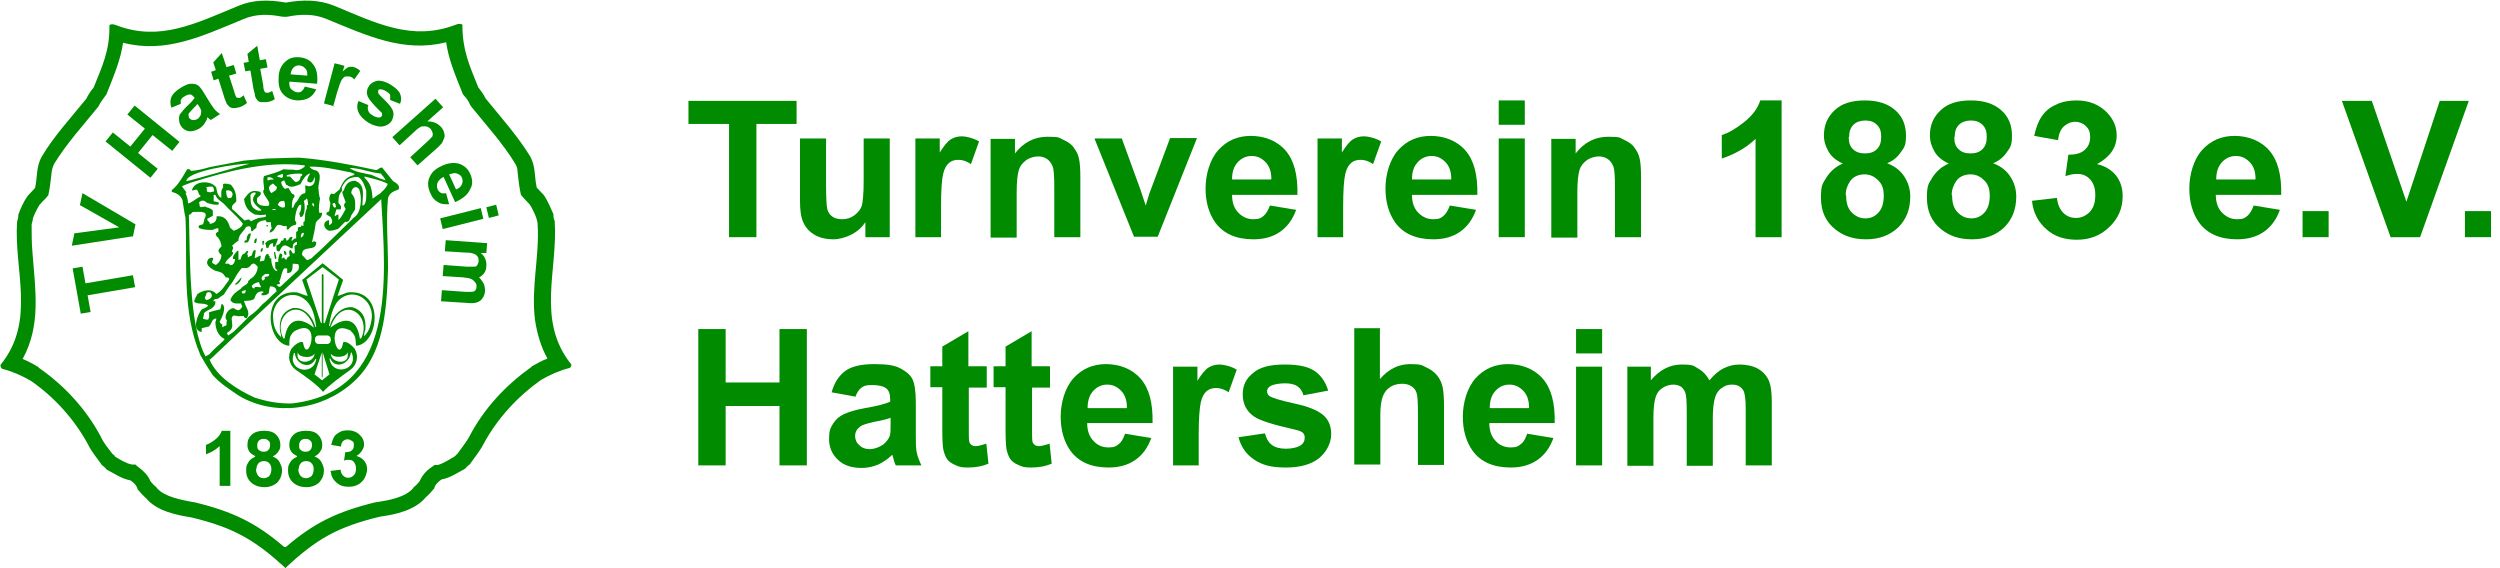 <svg xmlns="http://www.w3.org/2000/svg" id="Ebene_1" data-name="Ebene 1" viewBox="0 0 585 133"><defs><style>      .cls-1 {        fill: #008b00;        stroke-width: 0px;      }    </style></defs><g><path class="cls-1" d="M66.9,128c6.5-5.6,12-8.3,21.1-10.5h.2c2.6-.4,6.7-1.1,8.5-3.3l.2-.3.3-.2c.3-.3.7-.7,1-1.1.6-1.4,1.6-2.5,2.8-3.3l.7-.5h.8c1.3-.4,2.7-1.3,3.9-2l.7-.7c.9-1.3,2-2.6,2.7-3.9h0c3.4-6.6,8.6-12.1,14.5-16.3h0l.2-.2c1.2-.7,2.3-1.3,3.6-1.8-1.5-2.7-2.4-5.7-2.9-9-1-7.6,1.1-15,.6-22.5,0-.5-.2-.9-.3-1.4-.4-1.1-.9-2.1-1.5-3.1-.5-.5-.9-1-1.4-1.5l-.7-.8-.2-1c-.3-1.5-.4-3-.6-4.5,0-.7-.2-1.3-.6-1.9-2.8-4.6-6.7-8.9-10.1-13.1l-.3-.4-.2-.4c-.3-.7-.8-1.4-1.3-1.9l-.3-.4-.2-.5c-1.7-4.3-3.1-7.5-3.7-11.6-10,2.5-18.6-1.6-28.1-5.5-2.9-1.2-6-1.1-9-.5-.5.1-1,0-1.3,0h0c-3.1-.6-6.1-.7-9.1.6-9.5,3.9-18.1,8.1-28.1,5.5-.6,4-2,7.3-3.7,11.6l-.2.5-.3.4c-.4.6-1,1.3-1.3,1.9l-.2.4-.3.4c-3.4,4.2-7.3,8.5-10.1,13.1-.3.6-.5,1.2-.6,1.9-.2,1.5-.3,2.9-.6,4.5l-.2,1-.7.8c-.5.5-1,1-1.4,1.5-.6,1-1.1,2-1.5,3.1,0,.5-.2.9-.3,1.4,0,2.2,0,4.4.2,6.6.7,9.1,2,17-2.3,24.9,1.2.5,2.4,1.1,3.5,1.8h.2v.2c6.1,4.2,11.2,9.8,14.6,16.2h0c.6,1.4,1.8,2.8,2.7,4,.3.2.5.4.7.7,1.2.7,2.6,1.6,3.9,1.8h.8c0,.1.7.6.7.6,1.2.9,2.3,2,2.8,3.3.3.4.7.8,1,1.1l.3.2.2.3c1.8,2.1,5.9,2.8,8.5,3.3h.2c9.1,2.2,14.6,4.9,21.1,10.5M66.9,133c-7.2-6.6-12.1-9.5-22-11.9-3.7-.6-8.2-1.5-10.7-4.5-.7-.6-1.4-1.4-2-2.1-.2-.9-.9-1.6-1.7-2.1-2.1-.4-3.6-1.5-5.5-2.5-.5-.5-.8-.9-1.1-1-1.1-1.6-2.5-3.2-3.3-4.9-3.2-5.9-7.9-11.1-13.4-14.9-2.1-1.2-4.3-2.2-6.7-2.8-.3-.3-.4-.6-.4-.9,8.4-10.3,3.1-22.1,3.9-33.6.2-.5.3-1,.3-1.6.6-1.6,1.2-3,2.2-4.4.6-.6,1.1-1.2,1.7-1.8.6-2.6.2-5,1.6-7.4,2.7-4.6,7-9.3,10.4-13.5.4-.9,1.1-1.9,1.7-2.6,2.1-5.2,3.8-8.7,3.7-14.6.3-.3.9-.3,1.6,0,10.1,3.9,18.6-.4,28.5-4.5,3.5-1.5,7.2-1.5,11.2-.8h0c4-.7,7.6-.7,11.2.7,9.9,4.1,18.3,8.4,28.5,4.5.7-.3,1.3-.3,1.6,0,0,5.9,1.6,9.4,3.7,14.6.6.8,1.3,1.7,1.7,2.6,3.4,4.2,7.6,8.9,10.4,13.5,1.4,2.4,1,4.8,1.6,7.4.6.6,1.1,1.2,1.7,1.8.9,1.4,1.5,2.8,2.2,4.4,0,.5,0,1.1.3,1.6.8,11.5-4.4,23.3,3.9,33.6,0,.3-.1.6-.4.8-2.4.6-4.6,1.6-6.7,2.8-5.5,3.9-10.2,9-13.4,14.9-.9,1.8-2.2,3.3-3.3,4.9-.3.1-.6.5-1.1,1-1.9,1-3.4,2.1-5.5,2.5-.7.5-1.5,1.2-1.7,2.1-.6.7-1.3,1.5-2,2.1-2.5,3-7,4-10.7,4.5-9.9,2.4-14.8,5.2-22,11.9h0v.2Z"></path><path class="cls-1" d="M55.1,66.8v-.5c.6-.3.9-1,1.4-1.4,0,.7-.7,1.6-1.5,1.8"></path><path class="cls-1" d="M64.3,60.5h0c0-.5-.2-1-.2-1.5h.3c0,.4.2.9.3,1.4,0,0,0,.1-.3.2"></path><path class="cls-1" d="M66.8,59.7c-.4-.2-.3-.6-.4-1,.5,0,.7.5.6.9h-.2"></path><path class="cls-1" d="M61,59c0-.3,0-1.1.5-.9,0,.5,0,.7-.5.9"></path><path class="cls-1" d="M62,57.1c.4-1,2-1.2,3-1.3,0,.7-.5,1.2-.6,1.9h-.5v-.8c-.8.1-.9.5-1.1,1.1h-.5c0-.3,0-.6-.2-.9"></path><path class="cls-1" d="M61.7,56.9v.4h-.3v-.9s.3,0,.4-.1v.5"></path><path class="cls-1" d="M59.6,56.9c-.3-.3,0-.8.2-1.1h.3c0,.1,0,.5-.2,1.1h-.2"></path><path class="cls-1" d="M57.2,56.8v-.2c0-.4.2-.3.5-.4,0-.5.2-1.7,1-1.6,0,.5-.4,1.7-.7,2.1-.2,0-.4,0-.6.1"></path><path class="cls-1" d="M62.5,53.1c0-.1-.2-.2-.2-.4h.4v.3h-.3"></path><path class="cls-1" d="M93.4,44.1c0-.9-.7-1.3-1.4-1.7-.9-1.1-1.8-2.2-2.6-3.2-.7,0-.8.5-1.4.6-6-1.3-11.8-2.4-17.9-2.9-1,0-1.9,0-7.7.2-1.8.2-3.6.3-5.4.5-2.6.5-5.3,1-7.9,1.5-1.4.4-2.9.8-4.4.9-.3-.4-.4-.5-.9-.4-1,1.7-2,3.6-3.6,4.9v.4c1.2.3,2,.8,2.5,1.9,0,.1.6,4,.7,4.1.5,10.9-.9,21.9,3.5,32.2.9,1.5.9,1.7,2.9,4.7,1.8,2,3.9,3.3,6.1,4.8,8.2,4.9,19.5,3.5,26.9-3.3,7-6.4,7.7-16.5,8-26.5,0-5.7-.5-11.2,0-16.5.5-1.3,1.3-1.5,2.5-2v-.2h.1ZM89.1,40.6c.4.5.9,1,1.1,1.6-.7-.2-1.8-.6-3.3-1.3-1.5-.3-4.1-.7-5.1-1.6,2.4,0,4.8,1.1,7.3,1.3ZM83.4,42.6c0-.1,0-.2-.2-.3-1.5,0-2.2.6-2.7,2.1,0,.2-.3.4-.4.5,0,.4.3,1.2.8,2.4-.6.6-.4,1,0,1.6-.5.8-.9,1.9-1.7,2.6v-1.3c-.4,0-.6.3-.9.4,0-.5.4-1.3.4-1.6h1c.3-.6,0-1-.5-1.5,0-1.1,0-2,.8-2.8v-.9c.9-1.8,1.9-2.4,3.8-2.4,1.1.7,1.5,2,1.9,3.2,0,.7.2,3.5-.9,3.5,0-2,.8-4.8-1.5-5.7v.2h.1ZM78.4,47.5c0,.3.3.6.2,1,0,0-.3,0-.4.1-.4-.6-.6-1,0-1.1h.2ZM81.7,40.2c.4.2.8.3,1.3.5,0,0-.2.2-.3.3-2,.5-2.5,1.7-3.3,3.4-.4.3-.8.6-1.2,1-.2,0-.4-.1-.7-.1-.5.5-.6,1.5-.2,2.1,0,.7-.2,1.4-.3,2.1-.2,0-.4.2-.6.3v.4c.2.1.5.3,1,.6.5,1,.5,1.5-.4,1.9v-1.2c-1.6.3-1.4,2,0,2.5.8,0,1.5-.2,2.2-.5.7-.7,1.3-1.4,1.6-1.6,1,.2,1.1-.8,1.4-1.5.3-.5.6-.9.9-1.4,0-1.8.2-2.5-.9-3.8,0-1,.9-2,1.8-1,.8,1.8.6,5.7-1.2,6.7-3.3,3.2-6.6,6.6-10,9.6-.3.1-.6.3-.9.4-.3-.2-1-1.1-1.2-1.2-.2-2.6,3.4-.6,3.3-3-.4-.4-.6-.2-1,0,.4-1.6.7-3.1.9-4.6.6-1,1.4-.9,1.5-2.3h-.7c-.2-1.1,0-2.3.2-3.4-.2-.2-.4-2.1-.4-2.4,0-1.4,1-3.3-.5-4.1-.8-.2-1.1-.3-1.6-.9,3-.1,6.5.7,9.4,1.3h-.1ZM65.4,65.8c.4-.9.5-2.2,1.1-3h.7v1.1c1.4,0,1.2-1.1,1.3-2.2h0c.5,0,.8.1,1.3.1.2.5.2.9,0,1.4-1.4,1.3-2.8,2.6-4.2,3.9h-.4c-.2-.2-.4-.3-.5-.5.3,0,.6-.1.8-.2,0-.3,0-.4-.3-.6h.2ZM69.7,53.2v.8s-.3.2-.4.3v1.5c-.2,0-.4,0-.5.1-.2.3-.3.4-.6.4,0-.4.3-.5.2-.9-1,0-.6.9-1.4.9,0-.2,0-.4-.2-.6,0,0-.3,0-.4.1,0,.1,0,.3-.2.5h-.4c-.2.7-.4.9-1.1,1.1,0,.6-.2,1.6.7,1.4.8-1.7,1.2-1.7,2.7-.7h.4c0-.6,0-1.3,1-1.5v.6c-.2.1-.4.2-.6.4,0,.5.2,1.2,0,1.7h-.4c-.2-.3-.3-.6-.5-.8-.6,0-.2,1-.2,1.4-.5.3-.6.3-.8.9-.3-.1-.4-.3-.5-.5h-.4v.2h-.2v-.3c.4-.5,0-.9-.4-.9-.3.7-.4,1.2-.4,2h-.7v1.4c.2.3.4.4.5.7h-.3c-.8-.4-1.2-2.1-1.1-2.9,0,0-.3-.1-.4-.1v-.5h-.2c0-.2,0-.3-.2-.5-.7,0-.7,1.1-.9,1.6-.3,0-.6.1-1,.2,0-.5.3-1,.2-1.4-.5.1-.9.5-1.4.6,0-.6.3-1.4.2-1.9-.7,0-.7.8-.9,1.3-.6.2-.7.4-.9.4v-.6h-.2c.1-.3.2-.6.3-.8-.3-.3-.7.3-.8.5-.8.2-.7.6-1,1.4-.2,0-.4.1-.5.1v-2.1h-.3c-.4.5-1.1,1.2-1,1.9h.5c0,.9-.7,2-1.5,1.1h-.8c.2-1.1,1.8-1.7,1.9-2.6,0,0-.2-.1-.3-.2,0-.7.6-.7,0-1.4.4-.3.7-.7,1.5-1.2,0-1.4,1.2-2.1,1.8-3.2,1.2-.4,1.1,0,1.2,1h.3c.3-.4.5-.5.9-.8,0-1.4.9-1.6,2.1-1.8,0,0,.2.2.3.5h1c0,.5,0,.9.2,1.4-.2.3-.5.5-.5,1h.2c1.6-.6.8-2.5,3-1.5h.8v.8h.4c.4-.7,1-1,1.7-1.1.3-.5,0-.7-.2-1.1,0-.8.5-3.8,1.5-3.6,0,.4,0,.9-.2,1.6-.4.3-.2.8,0,1.3,1.2,0,1.1-3,.8-3.8.3-.2.5-.3.7-.6.3.5.2,1,.3,1.6h-.3v.8c-.5.8-.4,2-.5,3,0,0-.2,0-.3.2v.9s-.3-.1-.4-.2c-.1.1-.2.3-.2.4-.2,0-.4,0-.6.1h-.1ZM53,75.2v.9c-.3.1-.7.3-1,.5v-.7c-.3-.1-.5-.3-.6-.6.5-1,1.6-3.1.7-4.1h-.3c-.1.7-.2,1.1-.3,1.2-.3.1-1.2.2-2.6.7,0,.7.2,1-.2,1.7-.6,0-.7-.1-1.2-.2,0-.4.3-.9.2-1.3.9-1,2.8-1,2.7-2.8h-.5c.2-.6.5-.5,1.1-.6.4-.3.9-.7,1.4-1,.3-.5.9-1.5,2-2.9.7-1.2,1.3-2.3,2.2-3.3.9,0,1.2.2,1.9-.4.7-1,1.1-.7,1.8.1,0,1.1-.7,2.4-1.8,2.9,0,.2-.2.3-.4.4,0,1-1.2,1-1.8,1.9-1.2.8-1.9,1.3-2.4,2.6.6,1,1.4.8,2.5.8,0,.2.2.4.3.7-.6,1.1-1,1.1-2,.4-1.3,0-2.5,1.9-1.6,2.9v.2h-.1ZM48.3,70.2c-.2-.1-.3-.3-.4-.6.6-.6,0-1.4,1.3-1.2.9.9,0,1.7-.9,1.8ZM60.6,65.9c0,.5.4.9.5,1.3-.6.1-1-.2-1.5,0,0,.2-.1.3-.2.3s-.2-.1-.5-.4c0-.6,1.3-1.1,1.8-1.1h-.1ZM57.5,68c0,.5-.2.7-.7.7-.1-.1-.2-.3-.3-.4.3-.2.6-.4,1-.4h0ZM54.2,74.5c.3-1,.7-.6,1.6-.5.8,0,1-.1,1.3,0,0,.1,0,.2.2.4,0,0,.3,0,.4.1,1.1-1.5-.3-2.6-.6-4.1.7,0,1.9,0,2.4-.5.4-1.2.8-1.8,2.1-1.7v.3s-.3.1-.4.2v.4c.7,0,1.2,0,1.7-.5.1-.9.2-1.4.3-1.6.8,0,1.5.3,1.5,1.2-1.2,1-2.2,2.2-3.4,3.1-.8,1-1.9,2-3,2.7-.3.4-3,3-3.6,3.6-.5.4-1,.7-1.3.9-.1-.1-.2-.3-.3-.6,1.7-1,1.2-1.7,1.1-3.5h0ZM62,65.1c0,.3-.3.4-.5.6-.7-.7,0-1.2.6-1.6h.9c0,.7-.5.6-1.1.7,0,.1,0,.2.2.3h-.1ZM48.2,48.3c-1.6.2-1.4.5-1.6-1,.9-.6,1.1-.4,1.9.2.8.2,1.9.6,2.7.3v-.4c-.1,0-.5-.2-1.2-.3v-1.5h.4c.4,1,1,1.3,1.9,2,1.4,1.6,3.2,3,4.5,4.7,0,.8-1.4,1.5-2.1,1.7-.3-.3-.7-.5-.9-.8-.4-1.5-1.2-2.7-2.9-2.6h-.2c0,1.2-.5,1.6-1.6,1.8,0-.7-.7-.6-.6-1.2.4-.2.9-.5,1.3-.7v-1.2c-.3-.5-1.3-.8-1.9-.9h.3,0ZM48.2,43.8c.6-.1,1-.2,1.6-.1.2.3.3.7.3,1.1-.2,0-.5.1-.9.2-.3,0-.6-.1-.8-.2v-.9h-.2,0ZM52.9,44.6c1.2-.3,2,.6,1.2,1.7-.2,0-.5,0-.7.1-.5-.6-.4-1.1-.5-1.8ZM63.8,42.9c.4.2.6.7,1,.8,0,1-.7,1-1.3,1.5-.8-1-.8-1.6.3-2.2h0ZM62.6,42.3v-.8c.8-.1.9,0,1.5.5-.5,0-1,0-1.6.3h.1ZM64.5,49.1c-.2,0-.3,0-.5.1,0-.1-.3-.2-.4-.3h.9v.3h0ZM67.2,43.3c.8.8,2.1.2,3.1-.2.4-.8,1.3-2.4,2.3-2.5-.4.7-.7,1-.7,1.8,1.1.8,1.4-.1,1.8-1.1,0,1.1,0,2.2-1.5,2.3-.3-.1-.5-.2-.8-.2,0,.7.2,1.1,0,1.8-1.5.2-1.3,1.5-2.3,2.3-.2.3-.3.7-.5,1.1h-.3c0-.8,0-2,.6-2.5v-.4c0-.1-.3-.3-.6-.4-.3-.4-.5-.9-.8-1.3-.3,0-.5.1-.8.2-.5-.3-.9-1.1-.9-1.6.2-.2.4-.3.7-.4.1.2.3.6.5,1.1h.2ZM67.1,41.3v-.3c.9-.3,2.7-.5,3.6-.3v.4c-.2,0-.3.2-.4.3,0,.7-.4,1.1-1.1,1.2-.6-.4-.8-.7-1.3-1.3h-.9.1ZM73.5,48.3h-.2c-.1-.1-.2-.4-.3-.7h.4c.1.3.2.5,0,.7h.1ZM66.7,48.5c-.2,0-.4,0-.6.1-.5-.2-.8-.3-1.1-.7.4-.8.5-.8,1.4-.9.3.2.4,1.2.2,1.5h.1ZM66,41.6c-.4,0-.7-.2-1.1-.2,0-.5.8-.5,1.3-.7v.8h-.2ZM70.7,54.5h.4c0,.5-.2.9-.7,1.1,0-.5,0-.7.3-1.1ZM58.4,38.3c-2,.5-12.8,3.7-14.8,4.1,0-2.4,12.5-4.2,14.8-4.1ZM43.7,45.1c-.7-.9-1.1-1.4-1.1-1.5.2-.2,1-.4,1.9-.8,8.5-2.7,17.8-5.2,26.8-4.1v.3c-.9.7-1.5,1-2.7.7-.8,0-1.5,0-2.3-.1-1.4.8-2.9,1.1-4.5,1.6-.4.7,0,2.3,0,3.1-1,1,2,2.9,1,3.9-1.2,0-3.1,0-2.6-1.9.5-.4,1.1-.8.7-1.4-2-.6-2.6,0-3.8,1.7.3,1.9.9,2.7,2.5,3.6.9.1,1.8.2,2.6,0v.5c-.5.2-1.2.2-1.7.3-.6.2-1.2.5-1.8.8-.5-.7-.7-.4-1.5-.2-1-.9-1.9-1.9-2.9-2.7-.2-1,.5-1.1,1-1.8,0-1.5-.2-2.7-1.3-3.9-.5-.1-1.4-.4-1.8-.1v.8c-.6.7-.4,1.4-.4,2.3h-.3c-.7-.8-.7-1.2-.9-2.3-1.1-1.8-5.3-1.7-5.7.7,1.5-.3,1.1-.5,1.7.9.2.2.4.3.3.5-1,.4-1.9,1.4-2.9,1.6,0-.9-.3-1.7-.6-2.5h.3ZM61.1,49.1v.2h-.7c-1.9-.7-1.7-1.8-1.8-3.7.2-.4.8-.7,1.2-.5v.3c-1.4,1.5,0,2.6,1.2,3.6h.1ZM44.5,50.2l.6-.6c1.7,0,3.9-.4,2.7,1.7,0,.4-.2.8-.3,1.2-.3,0-.7.2-1,.3v.5c.9.5,2.2.5,3.2.5.7-.3,1.1-.4,1.4-.4v.8c-.2.1-.4.2-.6.4,0,.3,0,.5.3.8.5.3,1.1,1.7,1,2.3-.9.8-.9,1.1,0,2,0,.9-.5,1.8-1.3,2.3-1.2-.6-.9-.5-.6-1.5-.2-.4-.7-.1-1,0-1.2,1.3.3,2.2,1.3,2.8,1.5.4,1.9.4,2.6,1.6.4,0,.9,0,.8.6-.8,1-1.7,2.7-3,3.3-1.1-1.4-3.1-.9-4.4,0-.3.5-.5,1-.8,1.7.6.9,2.4.2,3.3,1-.2.4-1.1.7-1.5.9-.9,1.1-2.5,4.9,0,5.3v-.9c.6-.1,1.1-.3,1.7-.4.8-.8.5-1.7,1.7-1.9,0,.2,0,.5-.2.8,0,1.6.6,3.3,2.1,4v.2c-1.1,1.1-2.5,2.2-3.5,3.4-.3.2-.6.3-.9.5-4-7.4-3.6-23.9-3.9-33.1l.4-.2h-.1ZM68.5,94.4c-3.1.1-6-.4-9-1.4-3.9-1.8-8.7-4.7-10.5-8.9h.2c0-.1,39.8-37.3,39.8-37.3l.2-.2h0c1.1,19,3.6,44.9-20.8,47.8h.1ZM89.2,45.1c-.7.5-1.4.9-2,1.4-.2-2.1-.3-3.4-1.9-4.9v-.3c1.6.4,3.9.9,5.4,1.7,0,.6-1.1,1.7-1.5,2h0Z"></path><path class="cls-1" d="M71.5,20.3l2.5.6c-.4.9-1,1.6-1.7,2s-1.7.6-2.7.6c-1.7-.1-2.9-.8-3.7-1.9-.6-.9-.8-2.1-.7-3.4,0-1.6.6-2.9,1.5-3.7.9-.9,2-1.2,3.3-1.1,1.5.1,2.6.7,3.3,1.7.8,1,1.1,2.5.9,4.5l-6.5-.5c0,.8,0,1.4.5,1.8s.9.7,1.4.7.8,0,1-.3c.3-.2.5-.5.7-1h.2,0ZM71.9,17.7c0-.7,0-1.3-.5-1.7-.3-.4-.8-.6-1.3-.7-.6,0-1,.1-1.4.5-.4.4-.6.9-.7,1.6,0,0,3.9.3,3.9.3Z"></path><path class="cls-1" d="M78.3,24.9l-2.5-.7,2.5-9.4,2.3.6-.4,1.3c.6-.5,1-.9,1.4-1s.8-.1,1.2,0c.6.2,1.1.5,1.5.9l-1.4,2c-.3-.4-.7-.6-1.1-.7h-1c-.3.1-.6.4-.9.9s-.6,1.5-1.1,3.1l-.8,2.9h.3Z"></path><path class="cls-1" d="M62.2,13.8l.4,2-1.7.3.7,3.9c0,.8.2,1.2.3,1.4,0,.1.2.2.3.3h.5c.2,0,.6-.2,1-.4l.6,1.9c-.5.4-1.2.6-1.9.7h-1.3c-.4,0-.7-.2-.9-.5-.2-.2-.4-.5-.5-.9,0-.3-.2-.9-.4-1.8l-.7-4.2-1.2.2-.4-2,1.2-.2-.3-1.9,2.3-1.9.6,3.4,1.7-.3s-.3,0-.3,0Z"></path><path class="cls-1" d="M83.8,23.6l2.4,1c-.2.5-.2.9,0,1.3,0,.4.5.8,1,1.1.6.4,1.1.5,1.5.5s.5-.2.7-.4v-.5c0-.2-.2-.4-.6-.7-1.5-1.5-2.4-2.6-2.7-3.2-.4-.9-.3-1.7.2-2.5.4-.7,1.1-1.1,2-1.3.9-.1,1.9.2,3.1.9,1.1.7,1.9,1.4,2.2,2.1.3.7.4,1.5,0,2.4l-2.3-.9v-1.1c0-.3-.4-.6-.9-.9-.6-.4-1-.5-1.4-.5s-.4.1-.5.3v.5c0,.3.7.9,1.7,1.9s1.6,1.8,1.8,2.5c.2.7,0,1.4-.3,2.1-.5.8-1.2,1.2-2.2,1.4-1,.1-2.1-.2-3.3-.9-1.1-.7-1.9-1.5-2.3-2.4s-.4-1.8,0-2.7h-.2.1Z"></path><path class="cls-1" d="M54.7,15.2l.6,2-1.7.5,1.2,3.7c.2.8.4,1.2.5,1.3,0,.1.2.2.3.2h.5c.2,0,.5-.3.9-.6l.8,1.8c-.5.4-1.1.8-1.8,1-.4.1-.9.2-1.3.2s-.7-.1-1-.3c-.2-.2-.5-.5-.7-.8,0-.3-.4-.8-.6-1.7l-1.3-4.1-1.1.4-.6-2,1.1-.4-.6-1.8,2-2.2,1.1,3.3s1.7-.5,1.7-.5Z"></path><path class="cls-1" d="M103.7,25.1l-3.7,3.3c1.3,0,2.3.4,3.1,1.2.4.4.7.9.8,1.4.2.5.2,1,0,1.4s-.3.8-.5,1.1c-.3.3-.7.8-1.4,1.4l-4.3,3.8-1.7-1.9,3.8-3.5c.8-.7,1.2-1.2,1.4-1.4,0-.3.2-.5,0-.8,0-.3-.2-.6-.4-.9-.3-.3-.6-.5-1-.6s-.8,0-1.2,0c-.4.2-.9.5-1.5,1.1l-3.6,3.3-1.7-1.9,10.1-9,1.7,1.9h.1Z"></path><path class="cls-1" d="M42.3,24.3l-2.2.9c-.3-.9-.3-1.8,0-2.5s1-1.4,2.1-2.1c1-.6,1.8-1,2.4-1s1.1,0,1.6.3c.4.2.9.8,1.5,1.8l1.6,2.6c.5.7.8,1.2,1.1,1.5s.7.6,1.1.9l-2.2,1.4c0-.1-.4-.3-.6-.5s-.2-.2-.2-.2c0,.6-.4,1.1-.7,1.6-.3.4-.7.8-1.2,1.1-.9.5-1.7.7-2.5.6-.8-.2-1.4-.6-1.8-1.3-.3-.5-.4-1-.4-1.5s0-1,.4-1.4c.3-.4.8-1,1.4-1.6.9-.8,1.5-1.5,1.8-1.9v-.2c-.4-.4-.7-.7-1-.7s-.8.1-1.4.5c-.4.2-.6.5-.8.8v1.1s0-.2,0-.2ZM46.3,24.2c-.2.3-.6.7-1.1,1.2s-.8.9-1,1.1c-.2.4,0,.7,0,1,.2.3.5.5.8.6.4,0,.7,0,1.1-.2.4-.2.7-.6.9-1.1,0-.4.2-.7,0-1.1,0-.2-.3-.6-.6-1.1l-.3-.4s.2,0,.2,0Z"></path><path class="cls-1" d="M104.4,45.3l.7,2.5c-1,0-1.9,0-2.6-.5-.8-.4-1.4-1.1-1.8-2.1-.7-1.5-.7-2.9,0-4.1.5-1,1.4-1.7,2.7-2.3,1.5-.7,2.8-.8,4-.5,1.2.4,2.1,1.2,2.6,2.3.6,1.3.7,2.6,0,3.7-.5,1.2-1.7,2.2-3.5,3l-2.7-5.9c-.7.3-1.1.8-1.4,1.3-.2.5-.2,1.1,0,1.6.2.4.4.6.7.8.3.2.7.2,1.2.1h.1ZM106.8,44.3c.7-.3,1.1-.7,1.3-1.2.2-.5.2-1,0-1.5s-.6-.8-1.2-1c-.5-.2-1.1,0-1.8.2l1.6,3.5h.1Z"></path><path class="cls-1" d="M35.2,41.6l-10.5-8.5,1.7-2.1,4.1,3.3,3.4-4.2-4.1-3.3,1.7-2.1,10.5,8.5-1.7,2.1-4.6-3.7-3.4,4.2,4.6,3.7s-1.7,2.1-1.7,2.1Z"></path><path class="cls-1" d="M103,51.1l9.5-2.4.6,2.5-9.5,2.4-.6-2.5ZM113.8,48.5l2.3-.6.6,2.5-2.3.6-.6-2.5Z"></path><path class="cls-1" d="M114,56.8l-.2,2.4h-1.3c1,.8,1.4,1.9,1.3,3.1,0,.6-.2,1.2-.5,1.6-.3.4-.7.8-1.2,1,.5.5.8,1,1.1,1.5.2.5.3,1.1.3,1.6s-.2,1.3-.6,1.8c-.3.5-.8.8-1.4,1-.4.1-1.1.2-2,.1l-6.3-.4.2-2.6,5.6.4c1,0,1.6,0,1.9-.1.4-.2.6-.6.6-1.1s0-.7-.3-1c-.2-.3-.5-.6-.9-.8-.4-.2-1.1-.3-2-.4l-4.7-.3.2-2.6,5.4.4h1.9c.3,0,.5-.2.6-.4s.2-.4.3-.8c0-.4,0-.8-.2-1.1s-.5-.6-.9-.7c-.4-.2-1.1-.3-2-.3l-4.8-.3.2-2.6,9.8.7h-.1Z"></path><path class="cls-1" d="M31,55.3l-14.2,2.2.6-2.9,10.5-1.4-9.2-5.2.6-2.8,12.4,7.3-.6,2.9h-.1Z"></path><path class="cls-1" d="M31.6,67.2l-11.1,1.9.7,3.9-2.3.4-1.9-10.6,2.3-.4.7,3.9,11.1-1.9.5,2.7h0Z"></path><g><path class="cls-1" d="M53.9,113.7h-2.5v-9.3c-.9.8-2,1.5-3.2,1.9v-2.2c.6-.2,1.3-.6,2.1-1.2s1.3-1.3,1.6-2.1h2s0,12.9,0,12.9Z"></path><path class="cls-1" d="M59.7,106.7c-.6-.3-1.1-.6-1.4-1.1-.3-.5-.4-1-.4-1.5,0-1,.3-1.7,1-2.4.7-.6,1.6-.9,2.9-.9s2.2.3,2.8.9c.6.6,1,1.4,1,2.4s-.2,1.1-.5,1.6-.7.8-1.3,1.1c.7.3,1.3.7,1.6,1.3s.6,1.2.6,1.9c0,1.2-.4,2.1-1.1,2.9-.8.7-1.8,1.1-3,1.1s-2.1-.3-2.9-.9c-.9-.7-1.4-1.7-1.4-3s.2-1.3.5-1.9.9-1,1.6-1.3v-.2ZM59.9,109.7c0,.7.2,1.2.5,1.6s.8.6,1.3.6.9-.2,1.3-.5c.3-.4.5-.9.5-1.6s-.2-1.1-.5-1.4c-.3-.4-.8-.5-1.3-.5s-1,.2-1.3.6-.4.9-.4,1.3h-.1ZM60.2,104.2c0,.5,0,.9.4,1.1.3.3.6.4,1.1.4s.8-.1,1.1-.4.4-.7.4-1.1,0-.8-.4-1.1c-.3-.3-.6-.4-1.1-.4s-.8.1-1.1.4-.4.6-.4,1.1Z"></path><path class="cls-1" d="M69.5,106.7c-.6-.3-1.1-.6-1.4-1.1s-.4-1-.4-1.5c0-1,.3-1.7,1-2.4.7-.6,1.6-.9,2.9-.9s2.2.3,2.8.9,1,1.4,1,2.4-.2,1.1-.5,1.6-.7.8-1.3,1.1c.7.3,1.3.7,1.6,1.3s.6,1.2.6,1.9c0,1.2-.4,2.1-1.1,2.9-.8.7-1.8,1.1-3,1.1s-2.1-.3-2.9-.9c-.9-.7-1.4-1.7-1.4-3s.2-1.3.5-1.9.9-1,1.6-1.3c0,0,0-.2,0-.2ZM69.8,109.7c0,.7.2,1.2.5,1.6s.8.6,1.3.6.9-.2,1.3-.5c.3-.4.5-.9.5-1.6s-.2-1.1-.5-1.4c-.3-.4-.8-.5-1.3-.5s-1,.2-1.3.6-.4.9-.4,1.3h-.1ZM70,104.2c0,.5,0,.9.4,1.1.3.3.6.4,1.1.4s.8-.1,1.1-.4c.3-.3.4-.7.4-1.1s0-.8-.4-1.1c-.3-.3-.6-.4-1.1-.4s-.8.1-1.1.4-.4.6-.4,1.1Z"></path><path class="cls-1" d="M77.3,110.2l2.4-.3c0,.6.3,1.1.6,1.4s.7.5,1.2.5.9-.2,1.3-.6.5-.9.5-1.6-.2-1.1-.5-1.5-.7-.5-1.2-.5-.7,0-1.1.2l.3-2c.7,0,1.2-.1,1.5-.4.4-.3.5-.7.5-1.2s0-.8-.4-1-.6-.4-1-.4-.8.1-1.1.4c-.3.3-.5.7-.5,1.3l-2.3-.4c.2-.8.4-1.4.7-1.9.3-.5.8-.8,1.3-1.1s1.2-.4,1.9-.4c1.2,0,2.2.4,2.9,1.2.6.6.9,1.3.9,2.1s-.6,2-1.8,2.7c.7.2,1.3.5,1.8,1.1s.7,1.2.7,2-.4,2.1-1.2,2.9c-.8.8-1.8,1.2-3.1,1.2s-2.1-.3-2.9-1-1.2-1.5-1.3-2.6h-.1Z"></path></g><path class="cls-1" d="M82.1,77.5c1.2,1,1.1,1.9,1.2,3.4,5.3-.3,6.9-13.1-1.7-12.5-.9.1-1.9.8-2.6.8l1.3-3.7-4.8-3.9h0l-4.8,3.9,1.3,3.7c-.7,0-1.7-.6-2.6-.8-8.6-.6-7,12.2-1.7,12.5,0-1.5,0-2.4,1.2-3.4,6.9-3.8,3,8.7,2,2.6-.9-.4-2.2.9-2.7,1.5-1,1.7-.6,3.8,1.1,5,2.1,1.4,5,3.5,6.3,5.1h0c1.3-1.5,4.2-3.6,6.3-5.1,1.7-1.2,2.1-3.3,1.1-5-.5-.6-1.8-1.9-2.7-1.5-1,6.1-4.9-6.3,2-2.6h-.2ZM79.2,70.3c3.6-3.4,8.2,0,7.8,4.1-.2,1.5-.5,3-1.8,4.3,0-.3,0-.8.3-1.6.2-2.5-.5-4.4-3-5.2-2.6-.3-4.8,2.1-5.3,4.4h-.2c.3-2.2.9-4.6,2.3-6.1h-.1ZM77.4,79.3v.4c0,.4-.4.8-.8.8h-2.1c-.4,0-.8-.4-.8-.8v-.4c0-.4.4-.8.8-.8h2.1c.4,0,.8.4.8.8ZM71.7,65.4l3.8-2.9,3.8,2.9-3.3,10.2h-.3v-11.3l-.2-.2-.2.2v11.3h-.2s-3.4-10.2-3.4-10.2ZM65.7,78.8c-1.4-1.3-1.7-2.8-1.8-4.3-.4-4.1,4.2-7.5,7.8-4.1,1.5,1.5,2,3.8,2.3,6.1h-.2c-.6-2.4-2.7-4.8-5.3-4.4-2.5.8-3.2,2.7-3,5.2.2.7.3,1.3.3,1.6h-.1ZM66.6,79.2h-.3c-2.8-5.6,4.4-10.6,7.2-2.5-3.2-2.6-6.2-2.4-6.9,2.5ZM69.7,82.4c0,1.3,3.4,1.6,3.9.3,0,2.4-4.7,2.9-3.9-.3ZM68.7,82.6h.3c.2,2.7,3.6,4,4.8,1.4h.2c-.6,4.2-6.9,2.7-5.2-1.3h-.1ZM75.5,89.1l-1.9-1.5,1.7-5.1h0v5.7h.2v-5.8h0l1.6,5.2-1.9,1.5h.3ZM82.3,82.6c1.7,4-4.6,5.6-5.2,1.3h.2c1.1,2.6,4.5,1.3,4.8-1.4h.3-.1ZM81.3,82.4c.8,3.2-3.9,2.7-3.9.3.5,1.2,3.8,1,3.9-.3ZM77.3,76.7c2.8-8.1,9.9-3,7.2,2.5h-.3c-.7-4.9-3.6-5.1-6.9-2.5Z"></path></g><g><path class="cls-1" d="M170.6,55.5v-26.5h-9.5v-5.4h25.3v5.4h-9.4v26.5h-6.4Z"></path><path class="cls-1" d="M202.5,55.5v-3.5c-.8,1.2-1.9,2.2-3.3,2.9-1.4.7-2.8,1.1-4.3,1.1s-2.9-.3-4.2-1c-1.2-.7-2.1-1.6-2.7-2.9s-.8-2.9-.8-5.1v-14.6h6.1v10.6c0,3.2.1,5.2.3,6,.2.7.6,1.3,1.2,1.7.6.4,1.3.6,2.3.6s2-.3,2.8-.9,1.4-1.3,1.7-2.1.5-2.9.5-6.2v-9.7h6.1v23.1h-5.7Z"></path><path class="cls-1" d="M220.3,55.5h-6.1v-23.1h5.7v3.3c1-1.6,1.8-2.6,2.6-3.1.8-.5,1.7-.7,2.6-.7s2.7.4,4,1.2l-1.9,5.3c-1-.7-2-1-2.9-1s-1.6.2-2.2.7c-.6.5-1.1,1.3-1.4,2.6-.3,1.2-.5,3.8-.5,7.7v7.1Z"></path><path class="cls-1" d="M252.8,55.5h-6.1v-11.8c0-2.5-.1-4.1-.4-4.8s-.7-1.3-1.3-1.7-1.3-.6-2.1-.6-2,.3-2.8.9c-.8.6-1.4,1.3-1.7,2.3s-.5,2.7-.5,5.3v10.5h-6.1v-23.1h5.7v3.4c2-2.6,4.6-3.9,7.6-3.9s2.6.2,3.7.7,2,1.1,2.5,1.9c.6.8,1,1.6,1.2,2.6.2,1,.3,2.3.3,4.1v14.4Z"></path><path class="cls-1" d="M265.4,55.5l-9.3-23.1h6.4l4.3,11.8,1.3,3.9c.3-1,.5-1.7.6-2,.2-.7.4-1.3.7-2l4.4-11.8h6.3l-9.2,23.1h-5.5Z"></path><path class="cls-1" d="M297.2,48.1l6.1,1c-.8,2.2-2,3.9-3.7,5.1-1.7,1.2-3.8,1.8-6.3,1.8-4,0-7-1.3-8.9-3.9-1.5-2.1-2.3-4.8-2.3-8s1-6.8,3-9c2-2.2,4.5-3.3,7.6-3.3s6.1,1.1,8.1,3.4c2,2.3,2.9,5.7,2.8,10.4h-15.3c0,1.8.5,3.2,1.5,4.2s2.1,1.5,3.5,1.5,1.8-.3,2.4-.8,1.1-1.4,1.5-2.5ZM297.5,41.9c0-1.8-.5-3.1-1.4-4-.9-.9-1.9-1.4-3.2-1.4s-2.4.5-3.3,1.5-1.3,2.3-1.3,4h9.1Z"></path><path class="cls-1" d="M314.4,55.5h-6.1v-23.1h5.7v3.3c1-1.6,1.8-2.6,2.6-3.1.8-.5,1.7-.7,2.6-.7s2.7.4,4,1.2l-1.9,5.3c-1-.7-2-1-2.9-1s-1.6.2-2.2.7c-.6.5-1.1,1.3-1.4,2.6-.3,1.2-.5,3.8-.5,7.7v7.1Z"></path><path class="cls-1" d="M339.3,48.1l6.1,1c-.8,2.2-2,3.9-3.7,5.1-1.7,1.2-3.8,1.8-6.3,1.8-4,0-7-1.3-8.9-3.9-1.5-2.1-2.3-4.8-2.3-8s1-6.8,3-9c2-2.2,4.5-3.3,7.6-3.3s6.1,1.1,8.1,3.4c2,2.3,2.9,5.7,2.8,10.4h-15.3c0,1.8.5,3.2,1.5,4.2s2.1,1.5,3.5,1.5,1.8-.3,2.4-.8,1.1-1.4,1.5-2.5ZM339.6,41.9c0-1.8-.5-3.1-1.4-4-.9-.9-1.9-1.4-3.2-1.4s-2.4.5-3.3,1.5-1.3,2.3-1.3,4h9.1Z"></path><path class="cls-1" d="M350.7,29.2v-5.7h6.1v5.7h-6.1ZM350.7,55.5v-23.1h6.1v23.1h-6.1Z"></path><path class="cls-1" d="M384,55.5h-6.1v-11.8c0-2.5-.1-4.1-.4-4.8s-.7-1.3-1.3-1.7-1.3-.6-2.1-.6-2,.3-2.8.9c-.8.6-1.4,1.3-1.7,2.3s-.5,2.7-.5,5.3v10.5h-6.1v-23.1h5.7v3.4c2-2.6,4.6-3.9,7.6-3.9s2.6.2,3.7.7,2,1.1,2.5,1.9c.6.8,1,1.6,1.2,2.6.2,1,.3,2.3.3,4.1v14.4Z"></path><path class="cls-1" d="M416.9,55.5h-6.1v-23c-2.2,2.1-4.9,3.6-7.9,4.6v-5.5c1.6-.5,3.3-1.5,5.2-3s3.2-3.2,3.8-5.1h5v32Z"></path><path class="cls-1" d="M431.3,38.3c-1.6-.7-2.7-1.6-3.4-2.8-.7-1.2-1.1-2.4-1.1-3.8,0-2.4.8-4.3,2.5-5.9s4-2.3,7.1-2.3,5.4.8,7.1,2.3,2.5,3.5,2.5,5.9-.4,2.8-1.2,3.9c-.8,1.2-1.8,2-3.2,2.6,1.8.7,3.1,1.7,4,3.1.9,1.4,1.4,2.9,1.4,4.7,0,2.9-.9,5.3-2.8,7.2-1.9,1.8-4.4,2.8-7.5,2.8s-5.3-.8-7.2-2.3c-2.3-1.8-3.4-4.3-3.4-7.4s.4-3.3,1.3-4.8c.9-1.4,2.2-2.6,4-3.3ZM432,45.8c0,1.7.4,3,1.3,3.9.9.9,1.9,1.4,3.2,1.4s2.3-.5,3.1-1.4c.8-.9,1.2-2.2,1.2-3.9s-.4-2.7-1.3-3.6-1.9-1.4-3.2-1.4-2.6.5-3.3,1.5c-.7,1-1.1,2.1-1.1,3.3ZM432.6,32.1c0,1.2.3,2.2,1,2.8.7.7,1.6,1,2.8,1s2.1-.3,2.8-1,1-1.6,1-2.9-.3-2.1-1-2.8-1.6-1-2.7-1-2.1.3-2.8,1c-.7.7-1,1.6-1,2.8Z"></path><path class="cls-1" d="M456.1,38.3c-1.6-.7-2.7-1.6-3.4-2.8-.7-1.2-1.1-2.4-1.1-3.8,0-2.4.8-4.3,2.5-5.9s4-2.3,7.1-2.3,5.4.8,7.1,2.3,2.5,3.5,2.5,5.9-.4,2.8-1.2,3.9c-.8,1.2-1.8,2-3.2,2.6,1.8.7,3.1,1.7,4,3.1.9,1.4,1.4,2.9,1.4,4.7,0,2.9-.9,5.3-2.8,7.2-1.9,1.8-4.4,2.8-7.5,2.8s-5.3-.8-7.2-2.3c-2.3-1.8-3.4-4.3-3.4-7.4s.4-3.3,1.3-4.8c.9-1.4,2.2-2.6,4-3.3ZM456.8,45.8c0,1.7.4,3,1.3,3.9.9.9,1.9,1.4,3.2,1.4s2.3-.5,3.1-1.4c.8-.9,1.2-2.2,1.2-3.9s-.4-2.7-1.3-3.6-1.9-1.4-3.2-1.4-2.6.5-3.3,1.5c-.7,1-1.1,2.1-1.1,3.3ZM457.3,32.1c0,1.2.3,2.2,1,2.8.7.7,1.6,1,2.8,1s2.1-.3,2.8-1,1-1.6,1-2.9-.3-2.1-1-2.8-1.6-1-2.7-1-2.1.3-2.8,1c-.7.7-1,1.6-1,2.8Z"></path><path class="cls-1" d="M475.4,47l5.9-.7c.2,1.5.7,2.7,1.5,3.5.8.8,1.8,1.2,3,1.2s2.3-.5,3.2-1.4c.9-1,1.3-2.2,1.3-3.9s-.4-2.8-1.2-3.7-1.8-1.3-3-1.3-1.7.2-2.8.5l.7-5c1.7,0,2.9-.3,3.8-1.1.9-.8,1.3-1.8,1.3-3s-.3-1.9-1-2.6c-.6-.6-1.5-1-2.5-1s-1.9.4-2.7,1.1c-.7.7-1.2,1.8-1.3,3.2l-5.6-1c.4-1.9,1-3.5,1.8-4.6.8-1.2,1.9-2.1,3.3-2.7,1.4-.7,3-1,4.8-1,3,0,5.4,1,7.2,2.9,1.5,1.6,2.2,3.3,2.2,5.3,0,2.8-1.5,5-4.6,6.7,1.8.4,3.3,1.3,4.4,2.6,1.1,1.4,1.6,3,1.6,4.9,0,2.8-1,5.2-3.1,7.2-2,2-4.6,3-7.6,3s-5.3-.8-7.2-2.5c-1.9-1.7-3-3.8-3.3-6.5Z"></path><path class="cls-1" d="M527.4,48.1l6.1,1c-.8,2.2-2,3.9-3.7,5.1-1.7,1.2-3.8,1.8-6.3,1.8-4,0-7-1.3-8.9-3.9-1.5-2.1-2.3-4.8-2.3-8s1-6.8,3-9c2-2.2,4.5-3.3,7.6-3.3s6.1,1.1,8.1,3.4c2,2.3,2.9,5.7,2.8,10.4h-15.3c0,1.8.5,3.2,1.5,4.2s2.1,1.5,3.5,1.5,1.8-.3,2.4-.8,1.1-1.4,1.5-2.5ZM527.8,41.9c0-1.8-.5-3.1-1.4-4-.9-.9-1.9-1.4-3.2-1.4s-2.4.5-3.3,1.5-1.3,2.3-1.3,4h9.1Z"></path><path class="cls-1" d="M538.8,55.5v-6.1h6.1v6.1h-6.1Z"></path><path class="cls-1" d="M559.4,55.5l-11.4-31.9h7l8.1,23.6,7.8-23.6h6.8l-11.4,31.9h-6.9Z"></path><path class="cls-1" d="M576.8,55.5v-6.1h6.1v6.1h-6.1Z"></path><path class="cls-1" d="M163.4,108.9v-31.9h6.4v12.5h12.6v-12.5h6.4v31.9h-6.4v-13.9h-12.6v13.9h-6.4Z"></path><path class="cls-1" d="M200.1,92.8l-5.5-1c.6-2.2,1.7-3.9,3.2-5,1.5-1.1,3.8-1.6,6.8-1.6s4.8.3,6.1,1,2.3,1.5,2.8,2.5c.5,1,.8,2.8.8,5.5v7.1c0,2,0,3.5.2,4.5.2,1,.6,2,1.1,3.1h-6c-.2-.4-.4-1-.6-1.8-.1-.4-.2-.6-.2-.7-1,1-2.2,1.8-3.3,2.3-1.2.5-2.5.8-3.8.8-2.4,0-4.3-.6-5.6-1.9-1.4-1.3-2.1-2.9-2.1-4.9s.3-2.5.9-3.5c.6-1,1.5-1.8,2.6-2.3s2.7-1,4.9-1.4c2.9-.5,4.8-1,5.9-1.5v-.6c0-1.2-.3-2-.9-2.5-.6-.5-1.7-.8-3.3-.8s-1.9.2-2.5.6-1.1,1.2-1.5,2.3ZM208.3,97.8c-.8.3-2,.6-3.7.9-1.7.4-2.8.7-3.3,1.1-.8.6-1.2,1.3-1.2,2.2s.3,1.6,1,2.2c.6.6,1.4.9,2.4.9s2.2-.4,3.2-1.1c.7-.6,1.2-1.2,1.5-2,.2-.5.2-1.5.2-3v-1.2Z"></path><path class="cls-1" d="M230.9,85.8v4.9h-4.2v9.3c0,1.9,0,3,.1,3.3,0,.3.3.6.5.8.3.2.6.3,1,.3s1.4-.2,2.5-.6l.5,4.7c-1.4.6-3,.9-4.8.9s-2.1-.2-3-.6c-.9-.4-1.5-.8-1.9-1.4s-.7-1.4-.9-2.4c-.1-.7-.2-2.1-.2-4.3v-10.1h-2.8v-4.9h2.8v-4.6l6.1-3.6v8.2h4.2Z"></path><path class="cls-1" d="M245.7,85.8v4.9h-4.2v9.3c0,1.9,0,3,.1,3.3,0,.3.3.6.5.8.3.2.6.3,1,.3s1.4-.2,2.5-.6l.5,4.7c-1.4.6-3,.9-4.8.9s-2.1-.2-3-.6c-.9-.4-1.5-.8-1.9-1.4s-.7-1.4-.9-2.4c-.1-.7-.2-2.1-.2-4.3v-10.1h-2.8v-4.9h2.8v-4.6l6.1-3.6v8.2h4.2Z"></path><path class="cls-1" d="M263.3,101.5l6.1,1c-.8,2.2-2,3.9-3.7,5.1-1.7,1.2-3.8,1.8-6.3,1.8-4,0-7-1.3-8.9-3.9-1.5-2.1-2.3-4.8-2.3-8s1-6.8,3-9c2-2.2,4.5-3.3,7.6-3.3s6.1,1.1,8.1,3.4c2,2.3,2.9,5.7,2.8,10.4h-15.3c0,1.8.5,3.2,1.5,4.2.9,1,2.1,1.5,3.5,1.5s1.8-.3,2.4-.8c.7-.5,1.1-1.4,1.5-2.5ZM263.7,95.4c0-1.8-.5-3.1-1.4-4-.9-.9-1.9-1.4-3.2-1.4s-2.4.5-3.3,1.5-1.3,2.3-1.3,4h9.1Z"></path><path class="cls-1" d="M280.6,108.9h-6.1v-23.1h5.7v3.3c1-1.6,1.8-2.6,2.6-3.1.8-.5,1.7-.7,2.6-.7s2.7.4,4,1.2l-1.9,5.3c-1-.7-2-1-2.9-1s-1.6.2-2.2.7c-.6.5-1.1,1.3-1.4,2.6s-.5,3.8-.5,7.7v7.1Z"></path><path class="cls-1" d="M289.9,102.3l6.1-.9c.3,1.2.8,2.1,1.6,2.7.8.6,1.9.9,3.3.9s2.8-.3,3.6-.9c.5-.4.8-.9.8-1.6s-.1-.8-.4-1.2c-.3-.3-1-.6-2-.8-4.9-1.1-8.1-2.1-9.4-3-1.8-1.2-2.7-3-2.7-5.2s.8-3.7,2.4-5c1.6-1.4,4-2,7.4-2s5.5.5,7,1.5c1.5,1,2.6,2.6,3.2,4.6l-5.8,1.1c-.2-.9-.7-1.6-1.4-2.1s-1.7-.7-2.9-.7-2.8.2-3.5.7c-.5.3-.7.7-.7,1.2s.2.8.6,1.1c.6.4,2.5,1,5.7,1.7,3.3.7,5.5,1.6,6.8,2.7,1.3,1.1,1.9,2.6,1.9,4.5s-.9,3.9-2.7,5.5c-1.8,1.5-4.4,2.3-7.9,2.3s-5.6-.6-7.5-1.9-3-3-3.6-5.2Z"></path><path class="cls-1" d="M322.9,77v11.7c2-2.3,4.3-3.5,7.1-3.5s2.7.3,3.8.8c1.1.5,2,1.2,2.6,2,.6.8,1,1.7,1.2,2.7.2,1,.3,2.5.3,4.6v13.5h-6.1v-12.2c0-2.4-.1-4-.3-4.6-.2-.7-.6-1.2-1.2-1.6-.6-.4-1.3-.6-2.2-.6s-1.9.2-2.7.7c-.8.5-1.4,1.2-1.8,2.2-.4,1-.6,2.5-.6,4.4v11.6h-6.1v-31.9h6.1Z"></path><path class="cls-1" d="M357.4,101.5l6.1,1c-.8,2.2-2,3.9-3.7,5.1-1.7,1.2-3.8,1.8-6.3,1.8-4,0-7-1.3-8.9-3.9-1.5-2.1-2.3-4.8-2.3-8s1-6.8,3-9c2-2.2,4.5-3.3,7.6-3.3s6.1,1.1,8.1,3.4c2,2.3,2.9,5.7,2.8,10.4h-15.3c0,1.8.5,3.2,1.5,4.2.9,1,2.1,1.5,3.5,1.5s1.8-.3,2.4-.8c.7-.5,1.1-1.4,1.5-2.5ZM357.8,95.4c0-1.8-.5-3.1-1.4-4-.9-.9-1.9-1.4-3.2-1.4s-2.4.5-3.3,1.5-1.3,2.3-1.3,4h9.1Z"></path><path class="cls-1" d="M368.8,82.7v-5.7h6.1v5.7h-6.1ZM368.8,108.9v-23.1h6.1v23.1h-6.1Z"></path><path class="cls-1" d="M380.7,85.8h5.6v3.2c2-2.4,4.4-3.7,7.2-3.7s2.8.3,3.8.9c1.1.6,2,1.5,2.7,2.8,1-1.2,2.1-2.2,3.3-2.8,1.2-.6,2.4-.9,3.8-.9s3.1.3,4.3,1c1.2.7,2.1,1.7,2.6,3,.4,1,.6,2.6.6,4.8v14.8h-6.1v-13.2c0-2.3-.2-3.8-.6-4.4-.6-.9-1.4-1.3-2.6-1.3s-1.7.3-2.4.8c-.8.5-1.3,1.3-1.6,2.3-.3,1-.5,2.6-.5,4.8v11.1h-6.1v-12.7c0-2.2-.1-3.7-.3-4.3-.2-.7-.6-1.1-1-1.5-.5-.3-1.1-.5-1.9-.5s-1.8.3-2.5.8c-.8.5-1.3,1.2-1.6,2.2-.3,1-.5,2.5-.5,4.8v11.2h-6.1v-23.1Z"></path></g></svg>